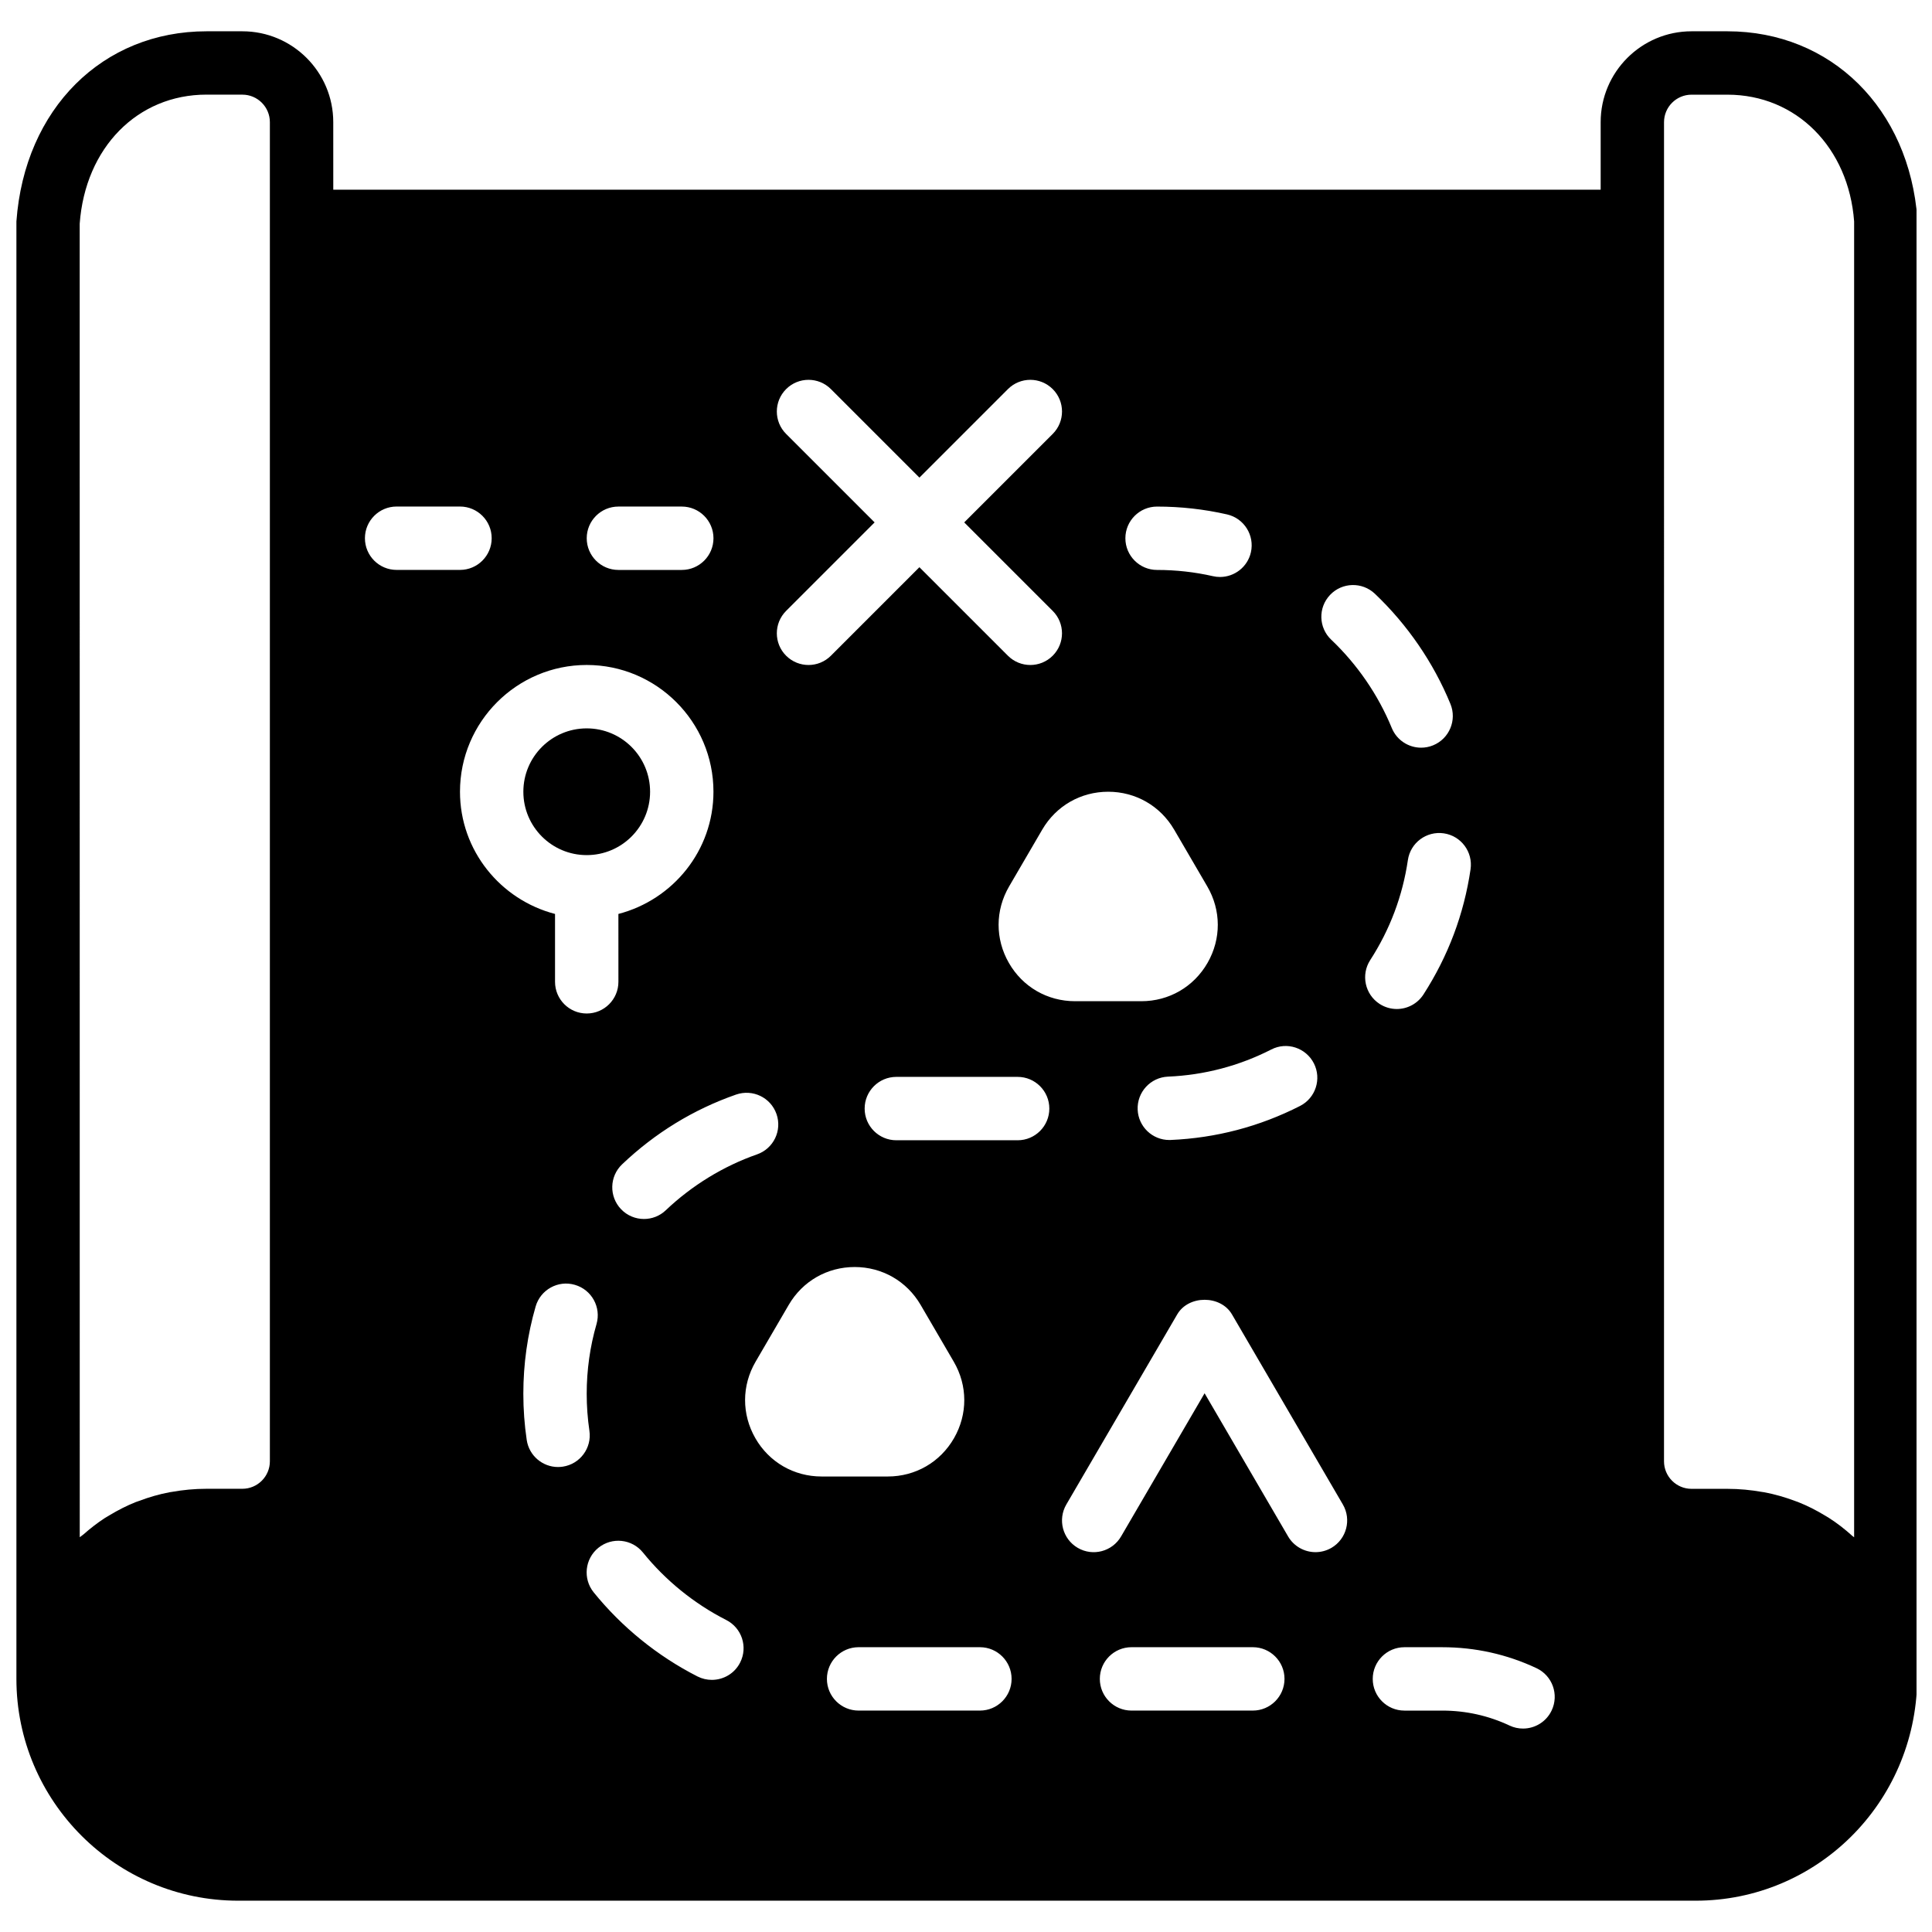 <?xml version="1.0" encoding="UTF-8"?>
<!-- Uploaded to: SVG Find, www.svgrepo.com, Generator: SVG Find Mixer Tools -->
<svg width="800px" height="800px" version="1.1" viewBox="144 144 512 512" xmlns="http://www.w3.org/2000/svg">
 <defs>
  <clipPath id="a">
   <path d="m148.09 152h503.81v496h-503.81z"/>
  </clipPath>
 </defs>
 <g clip-path="url(#a)">
  <path d="m652.16 588.93-0.027-386.87c-2.148-29.305-22.855-49.766-50.355-49.766h-9.504c-13.285 0-24.082 10.809-24.082 24.082v17.902h-335.87l-0.004-17.902c0-13.285-10.805-24.082-24.082-24.082h-9.504c-27.5 0-48.207 20.465-50.383 50.383v386.25c0 32.41 26.367 58.777 58.777 58.777h386.25c32.086 0 58.207-25.844 58.703-58.41 0.012-0.125 0.078-0.234 0.078-0.371zm-67.176-412.55c0-4.023 3.273-7.289 7.289-7.289h9.504c18.312 0 32.133 14.066 33.586 33.586v348.72c-0.16-0.145-0.344-0.242-0.504-0.387-1.965-1.781-4.062-3.41-6.297-4.828-0.277-0.176-0.562-0.328-0.848-0.504-2.301-1.402-4.711-2.637-7.254-3.637-0.242-0.094-0.496-0.168-0.738-0.262-2.637-0.992-5.375-1.789-8.23-2.324-0.16-0.035-0.32-0.043-0.48-0.066-2.981-0.527-6.055-0.832-9.238-0.832h-9.504c-4.023 0-7.289-3.273-7.289-7.289l0.004-328.59zm-88.504 125.28c3.191-3.367 8.516-3.5 11.875-0.312 8.625 8.188 15.551 18.289 20.027 29.211 1.754 4.289-0.293 9.195-4.586 10.957-1.043 0.43-2.125 0.629-3.184 0.629-3.309 0-6.441-1.965-7.777-5.215-3.586-8.75-9.137-16.844-16.055-23.41-3.356-3.18-3.5-8.492-0.301-11.859zm-4.289 124.14c2.098 4.133 0.461 9.188-3.668 11.293-10.73 5.465-22.27 8.496-34.293 9.012-0.117 0-0.242 0.008-0.359 0.008-4.469 0-8.188-3.527-8.379-8.043-0.191-4.637 3.402-8.547 8.035-8.75 9.605-0.41 18.816-2.828 27.383-7.195 4.125-2.125 9.172-0.453 11.281 3.676zm-41.555-147.55c6.254 0 12.484 0.695 18.539 2.074 4.516 1.031 7.348 5.535 6.324 10.051-0.883 3.887-4.348 6.531-8.18 6.531-0.621 0-1.242-0.066-1.871-0.211-4.84-1.098-9.816-1.652-14.812-1.652-4.637 0-8.398-3.762-8.398-8.398 0-4.633 3.762-8.395 8.398-8.395zm4.523 85.605 8.781 15.055c3.695 6.332 3.719 13.914 0.066 20.27s-10.211 10.152-17.539 10.152h-17.566c-7.34 0-13.898-3.797-17.539-10.152-3.652-6.356-3.629-13.938 0.066-20.27l8.781-15.055c3.672-6.289 10.203-10.035 17.477-10.035 7.273 0 13.805 3.754 17.473 10.035zm-102.83-104.86c-3.281-3.281-3.281-8.59 0-11.875 3.281-3.281 8.59-3.281 11.875 0l23.453 23.453 23.453-23.453c3.281-3.281 8.59-3.281 11.875 0 3.281 3.281 3.281 8.59 0 11.875l-23.457 23.449 23.453 23.453c3.281 3.281 3.281 8.59 0 11.875-1.637 1.637-3.785 2.461-5.938 2.461-2.148 0-4.301-0.824-5.938-2.461l-23.453-23.453-23.453 23.453c-1.633 1.637-3.785 2.461-5.934 2.461s-4.301-0.824-5.938-2.461c-3.281-3.281-3.281-8.59 0-11.875l23.453-23.453zm-2.551 180.23c1.535 4.375-0.773 9.168-5.156 10.699-8.91 3.113-17.273 8.238-24.184 14.812-1.621 1.547-3.703 2.309-5.785 2.309-2.215 0-4.434-0.875-6.086-2.613-3.191-3.359-3.066-8.676 0.301-11.875 8.75-8.32 18.91-14.543 30.211-18.488 4.402-1.516 9.172 0.785 10.699 5.156zm-41.891-160.98h16.793c4.637 0 8.398 3.762 8.398 8.398s-3.762 8.398-8.398 8.398h-16.793c-4.637 0-8.398-3.762-8.398-8.398s3.762-8.398 8.398-8.398zm-109.16-109.16h9.504c4.023 0 7.289 3.273 7.289 7.289v354.88c0 4.023-3.273 7.289-7.289 7.289h-9.504c-3.176 0-6.246 0.301-9.219 0.832-0.168 0.023-0.336 0.043-0.496 0.074-2.82 0.527-5.516 1.316-8.121 2.301-0.301 0.109-0.602 0.203-0.891 0.309-2.426 0.965-4.727 2.148-6.938 3.477-0.43 0.262-0.863 0.496-1.285 0.766-1.988 1.293-3.863 2.754-5.652 4.332-0.312 0.277-0.68 0.48-0.992 0.754l-0.012-348.11c1.473-20.133 15.293-34.199 33.605-34.199zm41.984 117.55c0-4.637 3.762-8.398 8.398-8.398h16.793c4.637 0 8.398 3.762 8.398 8.398s-3.762 8.398-8.398 8.398h-16.793c-4.637 0-8.398-3.762-8.398-8.398zm25.191 67.176c0-18.523 15.062-33.586 33.586-33.586 18.523 0 33.586 15.062 33.586 33.586 0 15.602-10.746 28.641-25.191 32.395l0.004 17.984c0 4.637-3.762 8.398-8.398 8.398s-8.398-3.762-8.398-8.398v-17.984c-14.441-3.754-25.188-16.793-25.188-32.395zm27.223 178.87c-0.418 0.059-0.832 0.094-1.242 0.094-4.09 0-7.676-2.996-8.297-7.172-0.598-4.023-0.898-8.145-0.898-12.25 0-7.852 1.09-15.625 3.258-23.117 1.285-4.457 5.953-7.047 10.395-5.742 4.457 1.285 7.027 5.938 5.742 10.395-1.73 5.981-2.602 12.199-2.602 18.473 0 3.281 0.242 6.574 0.715 9.789 0.688 4.578-2.481 8.852-7.07 9.531zm47.02 51.91c-1.477 2.922-4.434 4.594-7.5 4.594-1.277 0-2.578-0.293-3.797-0.906-10.539-5.356-20.059-13.066-27.516-22.293-2.914-3.609-2.352-8.891 1.25-11.805 3.609-2.914 8.891-2.352 11.805 1.25 5.981 7.406 13.609 13.586 22.051 17.875 4.16 2.098 5.809 7.156 3.707 11.285zm4.031-59.457c-3.652-6.356-3.629-13.938 0.066-20.27l8.781-15.055c3.668-6.289 10.203-10.035 17.473-10.035 7.281 0 13.812 3.754 17.48 10.035l8.781 15.055c3.695 6.332 3.719 13.914 0.066 20.27-3.652 6.356-10.211 10.152-17.539 10.152h-17.566c-7.332 0-13.891-3.797-17.543-10.152zm59.508 72.188h-32.145c-4.637 0-8.398-3.762-8.398-8.398s3.762-8.398 8.398-8.398h32.145c4.637 0 8.398 3.762 8.398 8.398s-3.762 8.398-8.398 8.398zm10-151.14h-32.145c-4.637 0-8.398-3.762-8.398-8.398s3.762-8.398 8.398-8.398h32.145c4.637 0 8.398 3.762 8.398 8.398s-3.754 8.398-8.398 8.398zm62.324 151.14h-32.145c-4.637 0-8.398-3.762-8.398-8.398s3.762-8.398 8.398-8.398h32.145c4.637 0 8.398 3.762 8.398 8.398-0.004 4.637-3.766 8.398-8.398 8.398zm20.84-43.125c-1.336 0.77-2.789 1.141-4.223 1.141-2.887 0-5.703-1.496-7.262-4.164l-22.133-37.945-22.133 37.945c-2.336 4.004-7.473 5.367-11.488 3.023-4.004-2.336-5.356-7.481-3.023-11.488l29.391-50.383c3.008-5.156 11.496-5.156 14.508 0l29.391 50.383c2.328 4.004 0.977 9.145-3.027 11.488zm10.27-155.76c5.238-8.102 8.59-17.02 9.984-26.508 0.672-4.586 4.922-7.75 9.523-7.086 4.586 0.672 7.758 4.938 7.086 9.523-1.738 11.883-5.945 23.039-12.484 33.184-1.605 2.484-4.309 3.848-7.062 3.848-1.562 0-3.141-0.438-4.551-1.344-3.891-2.523-5.008-7.723-2.496-11.617zm48.098 198.83c-1.426 3.039-4.449 4.82-7.598 4.82-1.199 0-2.418-0.25-3.57-0.797-5.594-2.629-11.59-3.965-17.844-3.965h-10.016c-4.637 0-8.398-3.762-8.398-8.398s3.762-8.398 8.398-8.398h10.016c8.742 0 17.145 1.871 24.996 5.559 4.191 1.977 5.996 6.981 4.016 11.18z"/>
 </g>
 <path d="m316.28 353.82c0 9.273-7.519 16.793-16.793 16.793-9.273 0-16.793-7.519-16.793-16.793 0-9.273 7.519-16.793 16.793-16.793 9.273 0 16.793 7.519 16.793 16.793"/>
</svg>